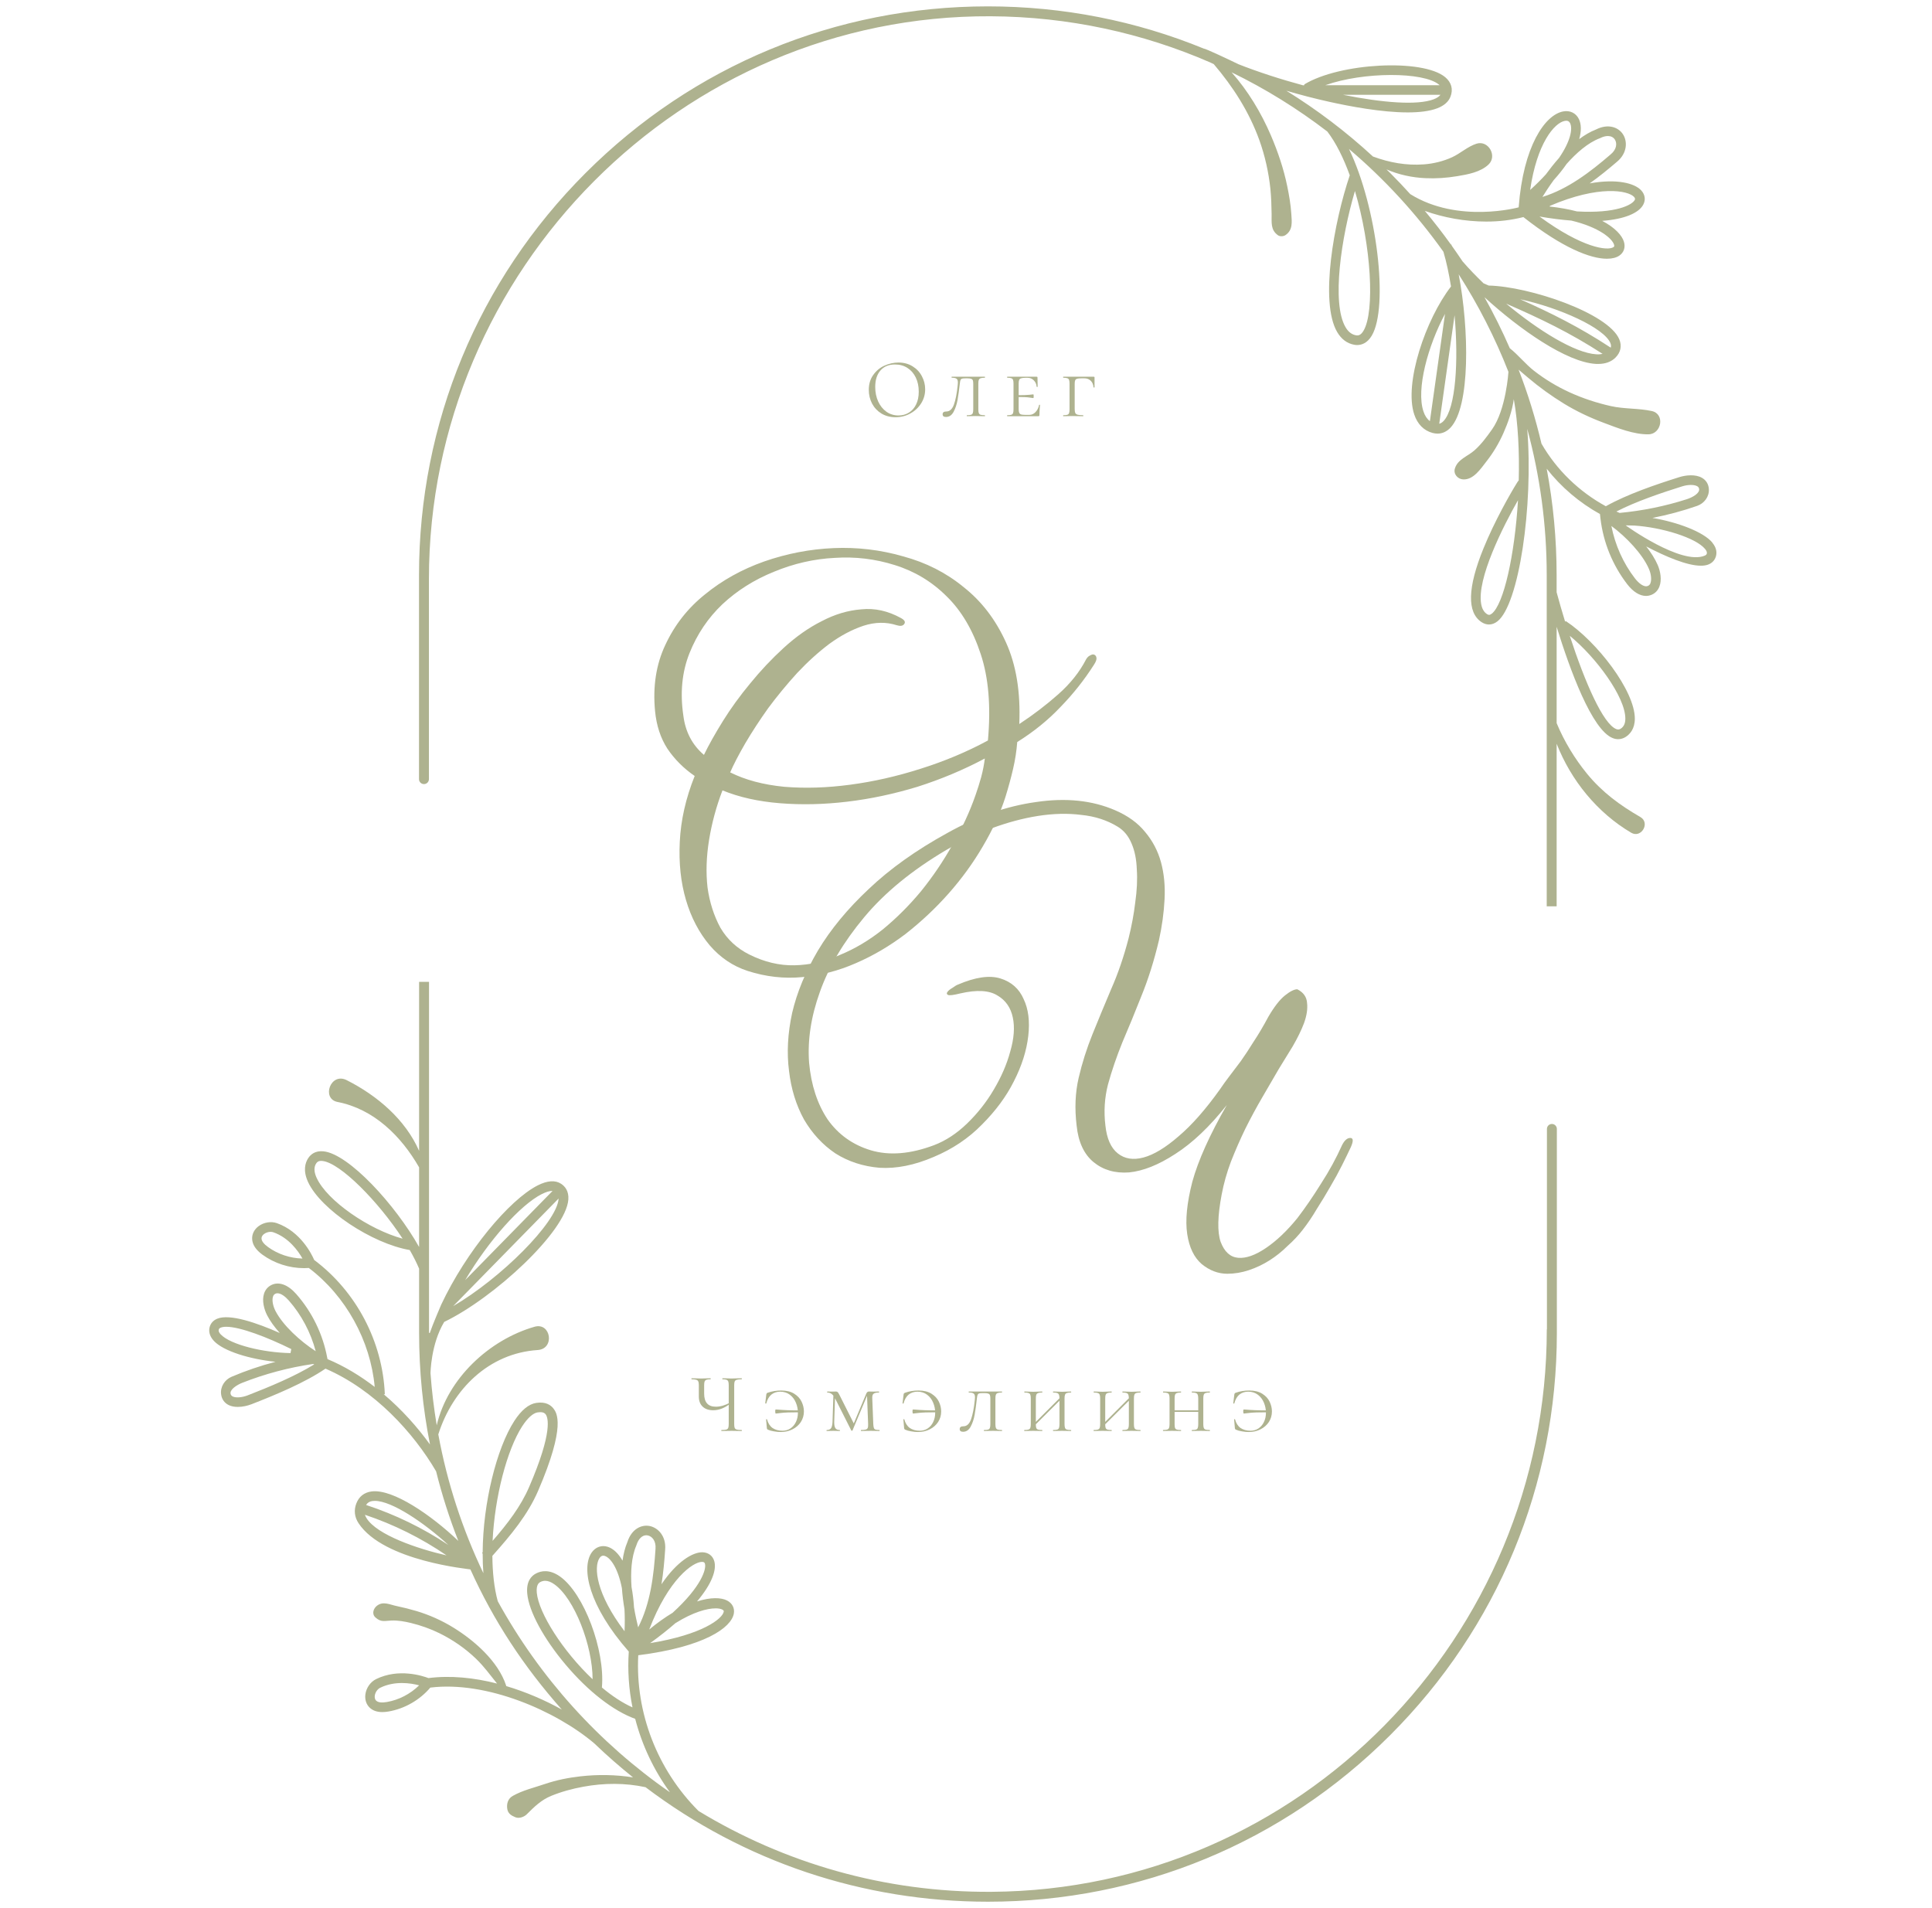 <?xml version="1.0" encoding="UTF-8"?> <svg xmlns="http://www.w3.org/2000/svg" width="81" height="80" viewBox="0 0 81 80" fill="none"><g clip-path="url(#clip0_4013_6672)"><path d="M71.793 22.75C71.418 22.301 70.348 21.896 69.278 21.715C69.914 21.591 70.541 21.423 71.153 21.21C71.453 21.105 71.665 20.822 71.645 20.505C71.632 20.296 71.527 20.129 71.352 20.031C71.081 19.878 70.683 19.917 70.402 20.006C69.418 20.316 68.214 20.725 67.325 21.225C66.209 20.617 65.262 19.704 64.627 18.6C64.378 17.543 64.059 16.507 63.668 15.499C63.802 15.616 63.936 15.726 64.056 15.828C64.529 16.23 65.04 16.598 65.569 16.923C66.099 17.247 66.662 17.512 67.243 17.729C67.817 17.945 68.503 18.222 69.119 18.209C69.661 18.197 69.816 17.356 69.251 17.233C68.687 17.111 68.104 17.153 67.535 17.026C66.941 16.892 66.36 16.702 65.806 16.449C65.27 16.204 64.773 15.904 64.308 15.541C63.961 15.27 63.652 14.88 63.299 14.6C62.981 13.871 62.627 13.157 62.238 12.462C63.741 13.838 65.688 15.184 66.901 15.257C66.936 15.259 66.968 15.259 67.001 15.259C67.305 15.259 67.549 15.171 67.727 14.996C67.947 14.778 68.005 14.507 67.891 14.23C67.433 13.123 64.112 12.01 62.415 11.972C62.399 11.965 62.383 11.959 62.368 11.952L62.199 11.879C61.88 11.572 61.582 11.262 61.32 10.96C61.172 10.738 61.019 10.518 60.864 10.299C60.859 10.282 60.854 10.265 60.848 10.248L60.831 10.253C60.485 9.771 60.121 9.301 59.737 8.842C60.514 9.121 61.418 9.29 62.315 9.29C62.844 9.29 63.37 9.23 63.868 9.101C65.515 10.399 66.686 10.848 67.372 10.848C67.596 10.848 67.769 10.8 67.89 10.718C68.082 10.588 68.155 10.37 68.084 10.136C68.004 9.87 67.711 9.543 67.173 9.26C68.123 9.188 68.698 8.93 68.888 8.592C69.004 8.387 68.973 8.158 68.806 7.979C68.533 7.686 67.798 7.481 66.647 7.689C67.047 7.407 67.427 7.095 67.793 6.782C68.222 6.427 68.242 5.931 68.042 5.627C67.853 5.339 67.43 5.168 66.909 5.431C66.668 5.525 66.434 5.664 66.209 5.832C66.307 5.486 66.296 5.201 66.197 4.994C66.075 4.741 65.822 4.617 65.536 4.672C64.77 4.816 63.862 6.137 63.671 8.693C63.671 8.693 61.133 9.389 59.126 8.139C58.853 7.837 58.573 7.542 58.284 7.253C58.232 7.201 58.181 7.152 58.129 7.102C58.644 7.325 59.205 7.445 59.764 7.47C60.207 7.491 60.647 7.46 61.085 7.388C61.534 7.315 62.076 7.217 62.411 6.894C62.781 6.539 62.403 5.868 61.905 6.024C61.536 6.141 61.235 6.428 60.881 6.592C60.514 6.76 60.104 6.861 59.703 6.891C58.961 6.947 58.251 6.817 57.562 6.562C56.431 5.519 55.215 4.599 53.931 3.804C54.518 3.976 55.122 4.134 55.72 4.266C56.581 4.458 57.925 4.713 59.022 4.713C59.5 4.713 59.932 4.664 60.256 4.541C60.541 4.432 60.728 4.269 60.811 4.055C60.932 3.746 60.854 3.455 60.591 3.236C59.652 2.451 56.17 2.631 54.677 3.542L54.696 3.571H54.649V3.582C53.694 3.325 52.75 3.019 51.922 2.692C51.522 2.496 50.517 2.024 50.482 2.043C47.641 0.877 44.576 0.267 41.417 0.267C35.047 0.267 29.058 2.747 24.553 7.252C20.048 11.756 17.567 17.744 17.567 24.114V32.666C17.567 32.782 17.66 32.874 17.775 32.874C17.89 32.874 17.983 32.782 17.983 32.666V24.279C17.984 11.328 28.581 0.62 41.531 0.682C44.8 0.698 47.913 1.388 50.737 2.617C50.786 2.641 50.837 2.665 50.888 2.689C51.698 3.64 52.368 4.682 52.798 5.873C53.033 6.527 53.188 7.219 53.261 7.911C53.298 8.264 53.306 8.615 53.313 8.968C53.319 9.323 53.261 9.634 53.575 9.861C53.659 9.922 53.803 9.916 53.888 9.861C54.208 9.65 54.163 9.315 54.139 8.968C54.114 8.581 54.048 8.195 53.97 7.816C53.819 7.077 53.577 6.363 53.28 5.67C52.874 4.726 52.325 3.811 51.635 3.032C53.06 3.725 54.403 4.559 55.649 5.515C56.015 5.992 56.33 6.632 56.59 7.35C55.931 9.291 55.322 12.654 56.06 13.919C56.236 14.22 56.477 14.4 56.778 14.455C56.812 14.462 56.853 14.466 56.9 14.466C57.077 14.466 57.32 14.395 57.512 14.073C58.226 12.871 57.738 8.691 56.557 6.246C58.048 7.511 59.379 8.959 60.516 10.555C60.643 10.983 60.749 11.481 60.834 12.012C59.775 13.379 58.855 16.07 59.293 17.378C59.43 17.786 59.696 18.054 60.062 18.152C60.132 18.17 60.202 18.18 60.27 18.18C60.471 18.18 60.656 18.095 60.812 17.931C61.647 17.051 61.598 13.805 61.156 11.502C61.978 12.785 62.679 14.153 63.242 15.59C63.242 15.59 63.145 17.171 62.554 18.004C62.329 18.321 62.105 18.627 61.813 18.886C61.526 19.137 61.114 19.256 60.997 19.642C60.925 19.876 61.118 20.09 61.345 20.1C61.777 20.12 62.076 19.659 62.32 19.346C62.605 18.984 62.842 18.585 63.029 18.164C63.218 17.739 63.398 17.235 63.467 16.735C63.647 17.753 63.705 18.952 63.674 20.139C63.646 20.172 63.623 20.207 63.605 20.235C63.317 20.696 62.654 21.864 62.197 22.989C61.525 24.639 61.499 25.681 62.117 26.085C62.218 26.151 62.322 26.183 62.426 26.183C62.546 26.183 62.666 26.14 62.779 26.052C63.68 25.356 64.291 21.236 64.03 17.98C64.561 19.936 64.847 21.993 64.847 24.114V37.999H65.263V31.183C65.864 32.717 66.965 34.074 68.388 34.913C68.811 35.163 69.198 34.499 68.773 34.255C67.918 33.762 67.173 33.216 66.541 32.445C66.021 31.81 65.58 31.082 65.263 30.318V26.28C65.815 28.067 66.741 30.612 67.618 30.947C67.694 30.977 67.769 30.991 67.842 30.991C67.955 30.991 68.064 30.958 68.165 30.892C68.336 30.78 68.54 30.558 68.541 30.133C68.544 28.958 66.948 26.897 65.641 26.035L65.619 26.067C65.492 25.655 65.373 25.239 65.262 24.831V24.116C65.262 22.601 65.12 21.108 64.846 19.651C65.454 20.426 66.218 21.075 67.079 21.552L67.09 21.651C67.092 21.678 67.096 21.703 67.099 21.729H67.088L67.1 21.738C67.219 22.742 67.606 23.693 68.223 24.495C68.471 24.815 68.747 24.985 69.009 24.985C69.087 24.985 69.165 24.969 69.241 24.938C69.392 24.876 69.504 24.76 69.568 24.602C69.684 24.312 69.61 23.94 69.5 23.688C69.388 23.43 69.219 23.165 69.018 22.909C69.816 23.328 70.724 23.718 71.311 23.718C71.417 23.718 71.511 23.705 71.593 23.679C71.763 23.622 71.88 23.508 71.933 23.349C71.98 23.211 71.993 22.995 71.789 22.752L71.793 22.75ZM67.67 10.258C67.691 10.33 67.667 10.347 67.645 10.361C67.401 10.527 66.343 10.399 64.544 9.078C65.029 9.162 65.474 9.217 65.879 9.248C67.045 9.527 67.592 10.001 67.67 10.258ZM68.507 8.254C68.567 8.318 68.552 8.358 68.532 8.393C68.423 8.585 67.766 8.959 66.115 8.864C65.777 8.775 65.393 8.705 64.96 8.658C64.966 8.654 64.973 8.65 64.981 8.646L64.974 8.634C67.039 7.747 68.257 7.987 68.507 8.254ZM67.061 5.803L67.08 5.794C67.2 5.733 67.311 5.703 67.41 5.703C67.536 5.703 67.638 5.752 67.702 5.848C67.801 5.997 67.79 6.257 67.529 6.472C66.672 7.211 65.737 7.926 64.667 8.257C64.787 8.062 64.948 7.816 65.14 7.551C65.352 7.317 65.532 7.09 65.68 6.874C66.091 6.412 66.568 5.991 67.061 5.801V5.803ZM65.607 5.068C65.629 5.064 65.648 5.062 65.666 5.062C65.765 5.062 65.806 5.121 65.829 5.168C65.939 5.397 65.849 5.914 65.366 6.619C65.162 6.849 64.976 7.086 64.811 7.311C64.622 7.519 64.403 7.738 64.152 7.964C64.435 6.016 65.164 5.151 65.606 5.068H65.607ZM60.108 4.163C59.42 4.425 57.952 4.306 56.309 3.975H60.391C60.337 4.049 60.242 4.111 60.106 4.163H60.108ZM60.328 3.546C60.338 3.555 60.346 3.563 60.356 3.572H55.566C57.163 3.004 59.683 3.008 60.326 3.546H60.328ZM57.166 13.867C57.048 14.066 56.937 14.074 56.852 14.058C56.671 14.025 56.526 13.914 56.411 13.716C55.82 12.704 56.231 9.954 56.807 8.008C57.489 10.298 57.647 13.058 57.166 13.867ZM62.537 25.733C62.454 25.797 62.405 25.787 62.344 25.748C62.218 25.666 62.138 25.53 62.101 25.336C61.9 24.271 63.032 22.046 63.643 20.972C63.503 23.267 63.048 25.34 62.538 25.734L62.537 25.733ZM68.143 30.13C68.143 30.33 68.079 30.468 67.949 30.551C67.89 30.59 67.835 30.595 67.766 30.569C67.213 30.358 66.453 28.619 65.813 26.657C66.921 27.561 68.145 29.226 68.143 30.129V30.13ZM66.925 14.854C66.03 14.801 64.516 13.871 63.149 12.732C64.568 13.352 65.81 13.941 67.19 14.837C67.112 14.854 67.025 14.861 66.924 14.854H66.925ZM67.516 14.385C67.545 14.455 67.549 14.518 67.531 14.576C66.215 13.711 65.038 13.127 63.733 12.547C65.395 12.905 67.252 13.747 67.517 14.385H67.516ZM59.679 17.25C59.367 16.322 59.864 14.504 60.583 13.16L59.949 17.657C59.83 17.568 59.74 17.434 59.679 17.251V17.25ZM60.521 17.653C60.463 17.713 60.405 17.751 60.341 17.767L60.983 13.217C61.154 15.132 61.036 17.11 60.521 17.653ZM70.523 20.392C70.767 20.315 71.026 20.312 71.153 20.384C71.198 20.409 71.224 20.441 71.234 20.488C71.281 20.676 70.956 20.854 70.727 20.928C69.81 21.223 68.861 21.415 67.902 21.505C67.856 21.485 67.811 21.467 67.768 21.446C68.593 21.023 69.646 20.667 70.523 20.392ZM69.196 24.452C69.173 24.509 69.139 24.545 69.087 24.566C68.921 24.635 68.699 24.447 68.545 24.248C68.055 23.613 67.712 22.846 67.558 22.052C68.181 22.513 68.861 23.226 69.131 23.85C69.226 24.068 69.251 24.311 69.194 24.452H69.196ZM71.555 23.221C71.544 23.252 71.523 23.273 71.469 23.297C70.484 23.711 68.148 22.023 68.157 22.026L68.527 22.035C69.684 22.113 71.092 22.544 71.483 23.013C71.585 23.134 71.563 23.201 71.555 23.222V23.221Z" fill="#AEB28F"></path><path d="M64.85 55.737C64.85 68.642 54.476 79.234 41.571 79.317C37.075 79.347 32.867 78.103 29.285 75.927C27.553 74.196 26.634 71.801 26.759 69.399C29.546 69.045 30.66 68.239 30.766 67.653C30.807 67.424 30.703 67.22 30.487 67.106C30.24 66.976 29.803 66.958 29.223 67.143C29.838 66.415 30.054 65.824 29.946 65.452C29.88 65.225 29.695 65.088 29.451 65.081C29.051 65.074 28.39 65.453 27.733 66.421C27.811 65.938 27.856 65.448 27.887 64.966C27.933 64.411 27.594 64.051 27.236 63.98C26.898 63.914 26.481 64.097 26.304 64.652C26.203 64.889 26.138 65.155 26.1 65.433C25.921 65.122 25.71 64.93 25.492 64.856C25.227 64.766 24.961 64.86 24.799 65.102C24.367 65.75 24.673 67.322 26.362 69.244C26.309 70.031 26.363 70.819 26.518 71.585C26.09 71.393 25.655 71.102 25.235 70.751C25.374 69.187 24.484 66.802 23.473 66.093C23.036 65.787 22.686 65.857 22.471 65.971C22.277 66.072 22.056 66.301 22.105 66.816C22.174 67.558 22.79 68.698 23.714 69.793C24.66 70.915 25.713 71.732 26.631 72.065C26.916 73.167 27.41 74.214 28.088 75.144C25.106 73.074 22.625 70.33 20.869 67.134C20.717 66.578 20.647 65.923 20.643 65.232C21.439 64.341 22.127 63.506 22.559 62.509C23.746 59.759 23.337 59.227 23.202 59.052C23.094 58.913 22.882 58.758 22.486 58.818C22.169 58.865 21.857 59.121 21.563 59.575C20.824 60.716 20.249 63.015 20.236 65.082C20.227 65.093 20.217 65.102 20.208 65.113L20.236 65.137C20.236 65.416 20.245 65.692 20.266 65.959C19.395 64.137 18.752 62.184 18.376 60.139C18.975 58.246 20.497 56.736 22.542 56.602C23.274 56.554 23.098 55.428 22.41 55.626C20.508 56.172 18.762 57.803 18.31 59.758C18.191 59.042 18.102 58.313 18.049 57.577C18.049 57.577 18.061 56.356 18.624 55.423C20.717 54.415 23.732 51.627 23.828 50.292C23.855 49.928 23.678 49.733 23.526 49.633C23.28 49.471 22.95 49.494 22.542 49.7C21.346 50.308 19.541 52.478 18.497 54.701C18.497 54.701 18.134 55.542 18.019 55.889C18 55.887 18.005 55.887 17.987 55.884V41.166H17.571V48.251C16.992 46.935 15.817 45.934 14.535 45.287C13.855 44.944 13.466 46.067 14.15 46.201C15.677 46.499 16.82 47.633 17.571 48.943V52.282C16.573 50.508 14.623 48.38 13.563 48.271C13.213 48.235 13.022 48.406 12.923 48.556C12.797 48.747 12.694 49.075 12.915 49.556C13.446 50.712 15.593 52.137 17.179 52.41C17.335 52.682 17.468 52.944 17.571 53.191V55.883C17.571 57.472 17.726 59.038 18.028 60.563C17.499 59.83 16.845 59.096 16.087 58.455H16.134C16.042 56.248 14.938 54.149 13.173 52.826C13.069 52.584 12.604 51.635 11.61 51.283C11.365 51.196 11.063 51.245 10.844 51.407C10.662 51.541 10.563 51.736 10.571 51.941C10.581 52.182 10.723 52.4 11.004 52.605C11.505 52.969 12.127 53.169 12.748 53.169C12.814 53.169 12.881 53.166 12.947 53.161C14.497 54.332 15.534 56.212 15.71 58.149C15.106 57.684 14.442 57.281 13.73 56.982C13.727 56.969 13.724 56.954 13.722 56.941L13.732 56.938L13.72 56.93C13.536 55.937 13.087 55.013 12.42 54.254C12.071 53.859 11.691 53.721 11.376 53.877C11.229 53.95 11.124 54.074 11.071 54.234C10.973 54.531 11.073 54.897 11.198 55.142C11.327 55.393 11.514 55.646 11.73 55.888C10.759 55.458 9.634 55.074 9.11 55.288C8.944 55.356 8.834 55.477 8.79 55.639C8.753 55.779 8.755 55.995 8.973 56.226C9.377 56.65 10.47 56.985 11.551 57.095C10.923 57.26 10.308 57.469 9.711 57.722C9.42 57.846 9.229 58.144 9.27 58.458C9.296 58.665 9.412 58.824 9.593 58.912C9.706 58.966 9.837 58.987 9.971 58.987C10.171 58.987 10.379 58.938 10.543 58.875C11.548 58.484 12.785 57.97 13.646 57.382C15.71 58.275 17.343 60.079 18.284 61.688C18.531 62.681 18.843 63.655 19.215 64.604C18.11 63.549 16.474 62.406 15.569 62.532C15.268 62.574 15.049 62.747 14.939 63.035C14.833 63.309 14.858 63.6 15.033 63.864C16.091 65.464 19.71 65.786 19.722 65.8C20.697 67.959 21.95 69.865 23.554 71.675C22.837 71.277 22.041 70.934 21.223 70.691C21.223 70.681 21.221 70.67 21.217 70.66C20.88 69.645 19.885 68.779 19.005 68.237C18.526 67.942 18.005 67.709 17.466 67.547C17.189 67.465 16.909 67.394 16.625 67.335C16.338 67.276 16.065 67.122 15.805 67.322C15.656 67.437 15.575 67.666 15.742 67.815C15.984 68.031 16.135 67.951 16.427 67.942C16.691 67.934 16.968 67.983 17.225 68.045C17.641 68.146 18.046 68.29 18.429 68.478C18.995 68.758 19.514 69.117 19.966 69.554C20.297 69.873 20.555 70.234 20.839 70.585C19.872 70.338 18.885 70.238 17.964 70.356C17.723 70.265 16.715 69.931 15.764 70.401C15.531 70.516 15.355 70.767 15.319 71.038C15.289 71.262 15.359 71.469 15.511 71.607C15.642 71.724 15.813 71.781 16.029 71.781C16.11 71.781 16.196 71.773 16.29 71.757C16.964 71.641 17.597 71.278 18.041 70.755C20.391 70.465 23.302 71.726 24.917 73.095C25.439 73.597 25.981 74.071 26.54 74.519C25.812 74.404 25.061 74.393 24.339 74.475C23.835 74.532 23.334 74.63 22.853 74.794C22.398 74.95 21.917 75.058 21.494 75.298C21.292 75.413 21.232 75.635 21.269 75.85C21.302 76.042 21.444 76.124 21.611 76.192C21.767 76.254 21.974 76.178 22.086 76.066C22.395 75.756 22.692 75.466 23.105 75.296C23.538 75.119 23.995 74.995 24.456 74.911C25.322 74.752 26.206 74.746 27.065 74.931C31.181 78.046 36.172 79.732 41.422 79.732C47.792 79.732 53.782 77.251 58.286 72.747C62.791 68.243 65.272 62.255 65.272 55.884V47.332C65.272 47.217 65.18 47.124 65.064 47.124C64.949 47.124 64.856 47.217 64.856 47.332V55.734L64.85 55.737ZM22.505 66.778C22.472 66.424 22.611 66.351 22.656 66.327C22.72 66.294 22.787 66.277 22.856 66.277C22.974 66.277 23.101 66.325 23.24 66.423C24.077 67.011 24.844 68.986 24.845 70.404C23.6 69.231 22.584 67.629 22.505 66.778ZM29.999 67.432C30.126 67.432 30.223 67.452 30.285 67.485C30.352 67.519 30.346 67.549 30.342 67.575C30.289 67.865 29.457 68.531 27.256 68.891C27.656 68.603 28.01 68.323 28.316 68.054C29.06 67.588 29.647 67.433 29.999 67.433V67.432ZM29.432 65.484C29.432 65.484 29.436 65.484 29.439 65.484C29.526 65.486 29.545 65.525 29.555 65.563C29.618 65.775 29.423 66.505 28.199 67.619C27.893 67.803 27.565 68.033 27.219 68.319C28.028 66.201 29.056 65.484 29.431 65.484H29.432ZM26.676 64.8L26.684 64.78C26.765 64.521 26.92 64.368 27.096 64.368C27.116 64.368 27.137 64.371 27.157 64.375C27.333 64.409 27.51 64.598 27.483 64.935C27.41 66.065 27.267 67.233 26.755 68.229C26.701 68.007 26.636 67.719 26.582 67.397C26.562 67.082 26.526 66.796 26.477 66.538C26.434 65.922 26.468 65.286 26.677 64.8H26.676ZM26.184 68.391C24.991 66.824 24.884 65.7 25.134 65.325C25.187 65.245 25.243 65.224 25.292 65.224C25.317 65.224 25.341 65.231 25.361 65.237C25.6 65.318 25.908 65.746 26.073 66.583C26.095 66.889 26.134 67.188 26.181 67.464C26.197 67.745 26.199 68.053 26.184 68.392V68.391ZM21.897 59.794C22.119 59.451 22.349 59.245 22.541 59.216C22.583 59.21 22.619 59.207 22.651 59.207C22.806 59.207 22.855 59.271 22.876 59.297C22.97 59.419 23.198 59.999 22.183 62.347C21.832 63.159 21.289 63.87 20.652 64.604C20.742 62.758 21.252 60.79 21.897 59.792V59.794ZM18.999 54.762L23.419 50.251C23.419 50.251 23.419 50.259 23.419 50.263C23.347 51.258 20.992 53.599 18.999 54.762ZM22.72 50.062C22.888 49.976 23.033 49.932 23.146 49.932C23.153 49.932 23.159 49.932 23.166 49.932L19.502 53.671C20.502 51.993 21.815 50.52 22.72 50.06V50.062ZM13.277 49.389C13.162 49.139 13.155 48.933 13.255 48.78C13.291 48.725 13.344 48.672 13.466 48.672C13.482 48.672 13.498 48.672 13.517 48.675C14.265 48.752 15.861 50.373 16.88 51.933C15.47 51.55 13.718 50.345 13.278 49.389H13.277ZM11.233 52.28C11.059 52.154 10.969 52.035 10.965 51.927C10.961 51.837 11.022 51.773 11.074 51.735C11.151 51.678 11.252 51.647 11.345 51.647C11.388 51.647 11.429 51.654 11.466 51.667C12.107 51.895 12.496 52.439 12.681 52.766C12.164 52.754 11.649 52.584 11.232 52.28H11.233ZM11.445 54.362C11.463 54.304 11.495 54.266 11.546 54.242C11.573 54.228 11.602 54.222 11.634 54.222C11.785 54.222 11.969 54.368 12.107 54.524C12.638 55.127 13.03 55.87 13.236 56.651C12.584 56.231 11.859 55.565 11.548 54.961C11.44 54.749 11.397 54.509 11.445 54.364V54.362ZM9.172 55.746C9.181 55.713 9.198 55.687 9.253 55.664C9.314 55.639 9.393 55.627 9.487 55.627C10.066 55.627 11.216 56.068 12.212 56.562L12.18 56.73C11.037 56.712 9.666 56.379 9.257 55.95C9.148 55.835 9.165 55.769 9.172 55.746ZM10.386 58.501C10.148 58.594 9.89 58.614 9.759 58.55C9.712 58.528 9.686 58.497 9.671 58.451C9.613 58.267 9.926 58.068 10.149 57.979C11.107 57.601 12.11 57.334 13.128 57.187C13.144 57.193 13.16 57.198 13.175 57.203C12.365 57.705 11.283 58.153 10.386 58.501ZM16.215 71.36C16.004 71.396 15.856 71.379 15.775 71.306C15.709 71.246 15.705 71.158 15.713 71.094C15.731 70.956 15.824 70.821 15.936 70.764C16.242 70.613 16.563 70.563 16.852 70.563C17.14 70.563 17.392 70.612 17.572 70.66C17.204 71.022 16.723 71.273 16.215 71.36ZM15.617 62.933C15.649 62.929 15.682 62.926 15.716 62.926C16.429 62.926 17.791 63.847 18.799 64.776C17.73 64.064 16.575 63.501 15.348 63.098C15.407 63.003 15.493 62.95 15.617 62.931V62.933ZM15.368 63.652C15.338 63.603 15.315 63.555 15.299 63.509C16.518 63.917 17.665 64.488 18.722 65.212C17.505 64.937 15.803 64.353 15.368 63.652Z" fill="#AEB28F"></path><path d="M44.58 17.45C44.575 17.45 44.572 17.443 44.572 17.429C44.572 17.415 44.575 17.408 44.58 17.408C44.657 17.408 44.714 17.402 44.749 17.39C44.785 17.378 44.808 17.356 44.82 17.323C44.834 17.288 44.841 17.235 44.841 17.164V16.081C44.841 16.01 44.834 15.958 44.82 15.925C44.808 15.892 44.785 15.87 44.749 15.858C44.714 15.844 44.657 15.837 44.58 15.837C44.575 15.837 44.572 15.83 44.572 15.816C44.572 15.802 44.575 15.794 44.58 15.794H45.853C45.877 15.794 45.889 15.804 45.889 15.823V16.099V16.237C45.889 16.244 45.882 16.247 45.867 16.247C45.853 16.247 45.846 16.244 45.846 16.237C45.837 16.121 45.798 16.03 45.73 15.964C45.661 15.896 45.575 15.862 45.471 15.862H45.337C45.254 15.862 45.194 15.868 45.156 15.879C45.119 15.891 45.093 15.912 45.078 15.943C45.064 15.974 45.057 16.021 45.057 16.085V17.15C45.057 17.225 45.066 17.28 45.082 17.316C45.099 17.349 45.13 17.372 45.178 17.387C45.227 17.401 45.304 17.408 45.408 17.408C45.415 17.408 45.418 17.415 45.418 17.429C45.418 17.443 45.415 17.45 45.408 17.45C45.323 17.45 45.258 17.449 45.213 17.447L44.948 17.443L44.757 17.447C44.716 17.449 44.657 17.45 44.58 17.45Z" fill="#AEB28F"></path><path d="M42.231 17.45C42.226 17.45 42.224 17.443 42.224 17.429C42.224 17.415 42.226 17.408 42.231 17.408C42.308 17.408 42.365 17.402 42.4 17.39C42.436 17.378 42.459 17.356 42.471 17.323C42.485 17.288 42.492 17.235 42.492 17.164V16.081C42.492 16.01 42.485 15.958 42.471 15.925C42.459 15.892 42.436 15.87 42.4 15.858C42.365 15.844 42.308 15.837 42.231 15.837C42.226 15.837 42.224 15.83 42.224 15.816C42.224 15.802 42.226 15.794 42.231 15.794H43.462C43.486 15.794 43.497 15.804 43.497 15.823L43.501 16.042C43.503 16.087 43.504 16.144 43.504 16.212C43.504 16.219 43.497 16.223 43.483 16.223C43.469 16.223 43.462 16.219 43.462 16.212C43.453 16.103 43.412 16.015 43.342 15.947C43.273 15.876 43.188 15.84 43.087 15.84H42.988C42.905 15.84 42.845 15.848 42.807 15.862C42.77 15.873 42.744 15.896 42.73 15.929C42.715 15.962 42.708 16.014 42.708 16.085V17.15C42.708 17.218 42.715 17.27 42.73 17.305C42.744 17.338 42.77 17.362 42.807 17.376C42.847 17.388 42.908 17.394 42.988 17.394H43.158C43.254 17.394 43.339 17.356 43.412 17.28C43.488 17.203 43.539 17.102 43.565 16.98C43.565 16.973 43.57 16.969 43.582 16.969C43.596 16.969 43.603 16.973 43.603 16.98C43.587 17.15 43.579 17.289 43.579 17.397C43.579 17.416 43.575 17.43 43.568 17.44C43.561 17.447 43.547 17.45 43.526 17.45H42.231ZM43.32 16.69C43.311 16.69 43.259 16.683 43.165 16.668C43.073 16.652 42.891 16.644 42.62 16.644V16.569C42.889 16.569 43.069 16.563 43.161 16.552C43.255 16.54 43.309 16.534 43.32 16.534C43.332 16.534 43.338 16.559 43.338 16.608C43.338 16.663 43.332 16.69 43.32 16.69Z" fill="#AEB28F"></path><path d="M40.475 15.862C40.407 15.862 40.358 15.866 40.33 15.876C40.302 15.885 40.282 15.904 40.27 15.932C40.258 15.961 40.249 16.008 40.242 16.074C40.211 16.35 40.179 16.581 40.146 16.767C40.113 16.954 40.058 17.12 39.98 17.266C39.902 17.41 39.796 17.482 39.661 17.482C39.567 17.482 39.52 17.445 39.52 17.369C39.52 17.291 39.572 17.252 39.676 17.252C39.817 17.252 39.923 17.155 39.994 16.962C40.065 16.766 40.118 16.493 40.153 16.141C40.158 16.089 40.16 16.055 40.16 16.039C40.16 15.958 40.142 15.905 40.104 15.879C40.068 15.851 40.001 15.837 39.902 15.837C39.897 15.837 39.895 15.83 39.895 15.816C39.895 15.802 39.897 15.794 39.902 15.794H41.289C41.294 15.794 41.296 15.802 41.296 15.816C41.296 15.83 41.294 15.837 41.289 15.837C41.209 15.837 41.15 15.844 41.112 15.858C41.077 15.87 41.052 15.892 41.038 15.925C41.024 15.958 41.017 16.01 41.017 16.081V17.164C41.017 17.235 41.024 17.288 41.038 17.323C41.052 17.356 41.077 17.378 41.112 17.39C41.15 17.402 41.209 17.408 41.289 17.408C41.294 17.408 41.296 17.415 41.296 17.429C41.296 17.443 41.294 17.45 41.289 17.45C41.221 17.45 41.166 17.449 41.126 17.447L40.914 17.443L40.698 17.447C40.66 17.449 40.608 17.45 40.542 17.45C40.535 17.45 40.532 17.443 40.532 17.429C40.532 17.415 40.535 17.408 40.542 17.408C40.62 17.408 40.677 17.402 40.712 17.39C40.748 17.378 40.771 17.356 40.783 17.323C40.797 17.288 40.804 17.235 40.804 17.164V16.088C40.804 16.024 40.798 15.977 40.787 15.947C40.775 15.916 40.752 15.895 40.719 15.883C40.686 15.869 40.636 15.862 40.567 15.862H40.475Z" fill="#AEB28F"></path><path d="M37.546 17.493C37.327 17.493 37.131 17.442 36.959 17.341C36.789 17.237 36.657 17.098 36.563 16.923C36.471 16.746 36.425 16.554 36.425 16.346C36.425 16.103 36.486 15.896 36.609 15.724C36.731 15.549 36.888 15.418 37.079 15.331C37.273 15.244 37.47 15.2 37.67 15.2C37.894 15.2 38.091 15.253 38.261 15.359C38.431 15.463 38.561 15.601 38.65 15.773C38.742 15.945 38.788 16.128 38.788 16.322C38.788 16.536 38.732 16.733 38.618 16.913C38.505 17.092 38.353 17.233 38.162 17.337C37.973 17.441 37.768 17.493 37.546 17.493ZM37.67 17.419C37.831 17.419 37.974 17.38 38.102 17.302C38.232 17.224 38.333 17.111 38.406 16.962C38.482 16.811 38.519 16.631 38.519 16.421C38.519 16.199 38.478 16.002 38.395 15.83C38.313 15.658 38.196 15.523 38.045 15.426C37.897 15.33 37.722 15.281 37.522 15.281C37.262 15.281 37.059 15.365 36.913 15.533C36.767 15.7 36.694 15.93 36.694 16.223C36.694 16.444 36.735 16.647 36.817 16.831C36.9 17.013 37.016 17.157 37.164 17.263C37.313 17.367 37.481 17.419 37.67 17.419Z" fill="#AEB28F"></path><path d="M45.861 27.876C45.459 28.508 44.991 29.098 44.459 29.644C43.942 30.191 43.338 30.68 42.648 31.111C42.619 31.485 42.562 31.858 42.475 32.232C42.389 32.606 42.281 33.002 42.152 33.419C41.936 34.094 41.62 34.785 41.203 35.489C40.8 36.179 40.326 36.833 39.779 37.452C39.233 38.07 38.629 38.638 37.968 39.156C37.306 39.659 36.609 40.069 35.876 40.385C35.157 40.701 34.409 40.895 33.633 40.967C32.871 41.039 32.109 40.953 31.346 40.708C30.728 40.507 30.196 40.148 29.751 39.63C29.305 39.098 28.974 38.465 28.759 37.732C28.543 36.999 28.456 36.186 28.5 35.295C28.543 34.389 28.751 33.469 29.125 32.534C28.665 32.218 28.284 31.837 27.982 31.391C27.695 30.945 27.522 30.421 27.464 29.817C27.364 28.782 27.508 27.854 27.896 27.035C28.284 26.201 28.837 25.496 29.556 24.921C30.275 24.332 31.102 23.872 32.037 23.541C32.986 23.21 33.956 23.023 34.948 22.98C35.94 22.937 36.911 23.052 37.86 23.325C38.823 23.584 39.672 24.015 40.405 24.619C41.153 25.209 41.742 25.978 42.173 26.927C42.605 27.876 42.792 29.019 42.734 30.356C43.324 29.968 43.87 29.551 44.373 29.105C44.876 28.659 45.265 28.171 45.538 27.639C45.581 27.567 45.631 27.516 45.689 27.488C45.761 27.444 45.818 27.43 45.861 27.444C45.919 27.459 45.955 27.502 45.969 27.574C45.983 27.646 45.948 27.746 45.861 27.876ZM41.419 31.046C41.548 29.623 41.447 28.415 41.117 27.423C40.786 26.416 40.311 25.611 39.693 25.007C39.075 24.389 38.349 23.951 37.515 23.692C36.695 23.433 35.854 23.332 34.991 23.39C34.129 23.433 33.28 23.627 32.447 23.972C31.627 24.303 30.908 24.756 30.29 25.331C29.686 25.906 29.226 26.589 28.909 27.38C28.593 28.171 28.507 29.048 28.651 30.011C28.737 30.687 29.024 31.233 29.513 31.65C29.715 31.233 29.981 30.759 30.311 30.227C30.642 29.695 31.023 29.17 31.454 28.652C31.886 28.12 32.353 27.624 32.856 27.164C33.374 26.69 33.906 26.316 34.452 26.043C34.999 25.755 35.552 25.59 36.113 25.547C36.674 25.489 37.227 25.611 37.774 25.913C37.932 25.999 37.975 26.086 37.903 26.172C37.846 26.244 37.745 26.258 37.601 26.215C37.155 26.071 36.688 26.078 36.199 26.237C35.725 26.395 35.25 26.646 34.776 26.991C34.316 27.337 33.863 27.746 33.417 28.221C32.986 28.695 32.583 29.184 32.209 29.687C31.85 30.191 31.526 30.687 31.239 31.176C30.965 31.65 30.757 32.053 30.613 32.383C31.246 32.7 32.001 32.901 32.878 32.987C33.755 33.059 34.675 33.03 35.638 32.901C36.616 32.772 37.601 32.549 38.593 32.232C39.6 31.916 40.541 31.521 41.419 31.046ZM41.289 31.801C40.398 32.276 39.456 32.671 38.464 32.987C37.472 33.289 36.487 33.498 35.509 33.613C34.546 33.728 33.611 33.749 32.705 33.677C31.799 33.605 30.994 33.426 30.29 33.138C30.031 33.814 29.844 34.504 29.729 35.209C29.614 35.913 29.592 36.582 29.664 37.214C29.751 37.833 29.93 38.393 30.203 38.897C30.491 39.386 30.894 39.759 31.411 40.018C32.044 40.334 32.676 40.485 33.309 40.471C33.956 40.457 34.589 40.313 35.207 40.04C35.84 39.781 36.444 39.422 37.019 38.961C37.594 38.487 38.126 37.955 38.615 37.365C39.104 36.761 39.542 36.114 39.93 35.424C40.333 34.734 40.656 34.037 40.901 33.332C40.987 33.088 41.066 32.836 41.138 32.577C41.21 32.304 41.26 32.045 41.289 31.801Z" fill="#AEB28F"></path><path d="M53.613 44.82C53.398 45.194 53.168 45.589 52.923 46.006C52.679 46.423 52.442 46.862 52.212 47.322C51.996 47.767 51.795 48.228 51.608 48.702C51.435 49.162 51.306 49.622 51.219 50.082C51.047 50.988 51.033 51.65 51.176 52.067C51.334 52.484 51.579 52.706 51.91 52.735C52.24 52.764 52.629 52.627 53.074 52.325C53.52 52.023 53.959 51.606 54.39 51.075C54.721 50.643 55.051 50.161 55.382 49.63C55.727 49.097 56.022 48.558 56.266 48.012C56.367 47.811 56.482 47.71 56.611 47.71C56.741 47.71 56.748 47.839 56.633 48.098C56.532 48.314 56.41 48.566 56.266 48.853C56.122 49.141 55.957 49.443 55.77 49.759C55.598 50.061 55.411 50.37 55.209 50.686C55.023 51.003 54.828 51.29 54.627 51.549C54.44 51.793 54.224 52.023 53.98 52.239C53.75 52.469 53.498 52.67 53.225 52.843C52.952 53.016 52.664 53.152 52.362 53.253C52.061 53.353 51.759 53.404 51.457 53.404C51.069 53.404 50.709 53.267 50.378 52.994C50.062 52.721 49.861 52.304 49.775 51.743C49.688 51.168 49.76 50.435 49.99 49.543C50.235 48.652 50.716 47.581 51.435 46.33C50.716 47.236 49.997 47.919 49.278 48.379C48.574 48.839 47.927 49.097 47.337 49.155C46.748 49.198 46.252 49.054 45.849 48.724C45.447 48.393 45.209 47.883 45.138 47.192C45.051 46.474 45.08 45.805 45.224 45.187C45.368 44.568 45.562 43.957 45.806 43.353C46.05 42.749 46.309 42.124 46.583 41.477C46.87 40.83 47.114 40.118 47.316 39.342C47.445 38.824 47.539 38.321 47.596 37.832C47.668 37.329 47.69 36.869 47.661 36.452C47.647 36.035 47.575 35.675 47.445 35.373C47.316 35.057 47.122 34.82 46.863 34.662C46.417 34.389 45.907 34.223 45.332 34.166C44.771 34.094 44.167 34.108 43.52 34.209C42.887 34.309 42.24 34.482 41.579 34.727C40.932 34.971 40.299 35.273 39.681 35.632C38.243 36.481 37.093 37.422 36.23 38.458C35.367 39.493 34.749 40.535 34.375 41.585C34.002 42.62 33.851 43.612 33.922 44.561C34.009 45.496 34.268 46.287 34.699 46.934C35.145 47.566 35.749 47.998 36.511 48.228C37.287 48.458 38.171 48.386 39.163 48.012C39.652 47.825 40.112 47.523 40.544 47.106C40.989 46.675 41.363 46.2 41.665 45.683C41.981 45.151 42.212 44.619 42.355 44.087C42.514 43.54 42.549 43.066 42.463 42.663C42.377 42.246 42.161 41.937 41.816 41.736C41.471 41.52 40.953 41.491 40.263 41.65C39.976 41.721 39.803 41.743 39.746 41.714C39.688 41.685 39.681 41.642 39.724 41.585C39.767 41.527 39.839 41.47 39.94 41.412C40.04 41.34 40.112 41.297 40.156 41.283C40.889 40.967 41.485 40.88 41.946 41.024C42.406 41.168 42.729 41.456 42.916 41.887C43.117 42.304 43.182 42.821 43.11 43.44C43.038 44.058 42.837 44.691 42.506 45.338C42.19 45.97 41.744 46.574 41.169 47.149C40.608 47.724 39.933 48.177 39.142 48.508C38.337 48.853 37.582 49.004 36.877 48.961C36.187 48.903 35.569 48.702 35.023 48.357C34.49 47.998 34.052 47.523 33.707 46.934C33.376 46.33 33.168 45.654 33.081 44.906C32.981 44.144 33.024 43.332 33.211 42.469C33.412 41.606 33.772 40.737 34.289 39.859C34.821 38.968 35.533 38.105 36.424 37.271C37.316 36.423 38.416 35.639 39.724 34.921C40.961 34.23 42.197 33.799 43.434 33.627C44.685 33.44 45.792 33.555 46.755 33.972C47.287 34.202 47.704 34.504 48.006 34.877C48.322 35.251 48.545 35.675 48.675 36.15C48.804 36.624 48.854 37.142 48.825 37.703C48.797 38.264 48.718 38.839 48.588 39.428C48.387 40.276 48.142 41.053 47.855 41.757C47.582 42.448 47.316 43.095 47.057 43.699C46.813 44.302 46.611 44.892 46.453 45.467C46.309 46.028 46.273 46.603 46.345 47.192C46.403 47.739 46.575 48.127 46.863 48.357C47.151 48.587 47.51 48.645 47.941 48.53C48.373 48.414 48.861 48.12 49.408 47.645C49.969 47.171 50.551 46.509 51.155 45.661C51.27 45.489 51.399 45.309 51.543 45.122C51.687 44.935 51.845 44.727 52.017 44.496C52.19 44.252 52.37 43.979 52.557 43.677C52.758 43.375 52.966 43.023 53.182 42.62C53.426 42.203 53.657 41.908 53.872 41.736C54.088 41.563 54.261 41.477 54.39 41.477C54.649 41.606 54.785 41.801 54.8 42.059C54.828 42.304 54.785 42.584 54.67 42.901C54.555 43.202 54.397 43.526 54.196 43.871C53.995 44.202 53.8 44.518 53.613 44.82Z" fill="#AEB28F"></path><path d="M52.353 60.039C52.266 60.039 52.17 60.03 52.066 60.011C51.965 59.995 51.881 59.971 51.815 59.94C51.798 59.931 51.788 59.923 51.783 59.916C51.778 59.908 51.775 59.896 51.773 59.877L51.741 59.512C51.741 59.505 51.747 59.502 51.758 59.502C51.77 59.499 51.777 59.502 51.78 59.509C51.822 59.669 51.899 59.789 52.01 59.87C52.123 59.947 52.262 59.986 52.427 59.986C52.55 59.986 52.661 59.955 52.76 59.891C52.859 59.825 52.935 59.735 52.99 59.622C53.046 59.506 53.075 59.377 53.075 59.233C53.075 59.084 53.046 58.943 52.99 58.808C52.933 58.671 52.848 58.56 52.735 58.475C52.624 58.391 52.49 58.348 52.332 58.348C52.188 58.348 52.065 58.388 51.964 58.468C51.864 58.549 51.793 58.672 51.748 58.84C51.748 58.845 51.743 58.847 51.734 58.847C51.727 58.847 51.719 58.846 51.712 58.843C51.708 58.839 51.705 58.835 51.705 58.833L51.751 58.458C51.756 58.439 51.761 58.426 51.766 58.419C51.77 58.412 51.783 58.404 51.804 58.394C51.986 58.33 52.175 58.299 52.37 58.299C52.592 58.299 52.775 58.343 52.919 58.433C53.063 58.523 53.167 58.635 53.23 58.769C53.294 58.904 53.326 59.039 53.326 59.176C53.326 59.339 53.283 59.486 53.199 59.618C53.114 59.748 52.997 59.851 52.848 59.926C52.7 60.002 52.535 60.039 52.353 60.039ZM52.151 59.265C52.132 59.265 52.123 59.235 52.123 59.176C52.123 59.157 52.124 59.139 52.126 59.123C52.131 59.104 52.137 59.095 52.144 59.095L52.215 59.098C52.474 59.122 52.792 59.134 53.167 59.134V59.212C52.768 59.212 52.503 59.221 52.37 59.24C52.241 59.256 52.168 59.265 52.151 59.265Z" fill="#AEB28F"></path><path d="M50.237 58.635C50.237 58.564 50.23 58.512 50.215 58.479C50.204 58.444 50.179 58.419 50.141 58.405C50.106 58.391 50.05 58.383 49.975 58.383C49.968 58.383 49.964 58.376 49.964 58.362C49.964 58.348 49.968 58.341 49.975 58.341L50.13 58.345C50.215 58.349 50.287 58.352 50.346 58.352C50.398 58.352 50.469 58.349 50.559 58.345L50.718 58.341C50.725 58.341 50.728 58.348 50.728 58.362C50.728 58.376 50.725 58.383 50.718 58.383C50.64 58.383 50.582 58.391 50.544 58.405C50.509 58.416 50.484 58.439 50.47 58.472C50.456 58.505 50.449 58.557 50.449 58.628V59.71C50.449 59.781 50.456 59.834 50.47 59.87C50.484 59.903 50.509 59.925 50.544 59.937C50.582 59.949 50.64 59.955 50.718 59.955C50.725 59.955 50.728 59.962 50.728 59.976C50.728 59.99 50.725 59.997 50.718 59.997C50.652 59.997 50.599 59.996 50.559 59.993L50.346 59.99L50.13 59.993C50.093 59.996 50.041 59.997 49.975 59.997C49.968 59.997 49.964 59.99 49.964 59.976C49.964 59.962 49.968 59.955 49.975 59.955C50.053 59.955 50.109 59.949 50.145 59.937C50.18 59.925 50.204 59.903 50.215 59.87C50.23 59.834 50.237 59.781 50.237 59.71V58.635ZM49.129 59.13H50.329V59.194H49.129V59.13ZM49.034 58.628C49.034 58.557 49.026 58.505 49.012 58.472C49.001 58.439 48.976 58.416 48.938 58.405C48.903 58.391 48.846 58.383 48.768 58.383C48.764 58.383 48.761 58.376 48.761 58.362C48.761 58.348 48.764 58.341 48.768 58.341L48.927 58.345C49.017 58.349 49.087 58.352 49.136 58.352C49.195 58.352 49.269 58.349 49.359 58.345L49.511 58.341C49.516 58.341 49.518 58.348 49.518 58.362C49.518 58.376 49.516 58.383 49.511 58.383C49.436 58.383 49.379 58.391 49.341 58.405C49.304 58.419 49.278 58.444 49.264 58.479C49.252 58.512 49.246 58.564 49.246 58.635V59.71C49.246 59.783 49.252 59.837 49.264 59.87C49.278 59.903 49.303 59.925 49.338 59.937C49.373 59.949 49.431 59.955 49.511 59.955C49.516 59.955 49.518 59.962 49.518 59.976C49.518 59.99 49.516 59.997 49.511 59.997C49.445 59.997 49.393 59.996 49.355 59.993L49.136 59.99L48.927 59.993C48.887 59.996 48.833 59.997 48.765 59.997C48.76 59.997 48.758 59.99 48.758 59.976C48.758 59.962 48.76 59.955 48.765 59.955C48.843 59.955 48.899 59.949 48.934 59.937C48.972 59.925 48.998 59.903 49.012 59.87C49.026 59.834 49.034 59.781 49.034 59.71V58.628Z" fill="#AEB28F"></path><path d="M47.328 58.635C47.328 58.564 47.321 58.512 47.307 58.479C47.295 58.444 47.27 58.419 47.232 58.405C47.197 58.391 47.142 58.383 47.066 58.383C47.059 58.383 47.056 58.376 47.056 58.362C47.056 58.348 47.059 58.341 47.066 58.341L47.222 58.345C47.307 58.349 47.379 58.352 47.438 58.352C47.489 58.352 47.56 58.349 47.65 58.345L47.809 58.341C47.816 58.341 47.82 58.348 47.82 58.362C47.82 58.376 47.816 58.383 47.809 58.383C47.731 58.383 47.673 58.391 47.636 58.405C47.6 58.416 47.576 58.439 47.561 58.472C47.547 58.505 47.54 58.557 47.54 58.628V59.71C47.54 59.781 47.547 59.834 47.561 59.87C47.576 59.903 47.6 59.925 47.636 59.937C47.673 59.949 47.731 59.955 47.809 59.955C47.816 59.955 47.82 59.962 47.82 59.976C47.82 59.99 47.816 59.997 47.809 59.997C47.743 59.997 47.69 59.996 47.65 59.993L47.438 59.99L47.222 59.993C47.184 59.996 47.132 59.997 47.066 59.997C47.059 59.997 47.056 59.99 47.056 59.976C47.056 59.962 47.059 59.955 47.066 59.955C47.144 59.955 47.2 59.949 47.236 59.937C47.271 59.925 47.295 59.903 47.307 59.87C47.321 59.834 47.328 59.781 47.328 59.71V58.635ZM46.192 59.76L47.42 58.532L47.473 58.582L46.242 59.809L46.192 59.76ZM46.125 58.628C46.125 58.557 46.118 58.505 46.104 58.472C46.092 58.439 46.067 58.416 46.029 58.405C45.994 58.391 45.937 58.383 45.859 58.383C45.855 58.383 45.852 58.376 45.852 58.362C45.852 58.348 45.855 58.341 45.859 58.341L46.019 58.345C46.108 58.349 46.178 58.352 46.227 58.352C46.286 58.352 46.361 58.349 46.45 58.345L46.602 58.341C46.607 58.341 46.61 58.348 46.61 58.362C46.61 58.376 46.607 58.383 46.602 58.383C46.527 58.383 46.47 58.391 46.433 58.405C46.395 58.419 46.369 58.444 46.355 58.479C46.343 58.512 46.337 58.564 46.337 58.635V59.71C46.337 59.783 46.343 59.837 46.355 59.87C46.369 59.903 46.394 59.925 46.429 59.937C46.465 59.949 46.522 59.955 46.602 59.955C46.607 59.955 46.61 59.962 46.61 59.976C46.61 59.99 46.607 59.997 46.602 59.997C46.536 59.997 46.485 59.996 46.447 59.993L46.227 59.99L46.019 59.993C45.979 59.996 45.924 59.997 45.856 59.997C45.851 59.997 45.849 59.99 45.849 59.976C45.849 59.962 45.851 59.955 45.856 59.955C45.934 59.955 45.99 59.949 46.026 59.937C46.063 59.925 46.09 59.903 46.104 59.87C46.118 59.834 46.125 59.781 46.125 59.71V58.628Z" fill="#AEB28F"></path><path d="M44.419 58.635C44.419 58.564 44.412 58.512 44.398 58.479C44.386 58.444 44.361 58.419 44.324 58.405C44.288 58.391 44.233 58.383 44.157 58.383C44.15 58.383 44.147 58.376 44.147 58.362C44.147 58.348 44.15 58.341 44.157 58.341L44.313 58.345C44.398 58.349 44.47 58.352 44.529 58.352C44.581 58.352 44.651 58.349 44.741 58.345L44.9 58.341C44.907 58.341 44.911 58.348 44.911 58.362C44.911 58.376 44.907 58.383 44.9 58.383C44.822 58.383 44.765 58.391 44.727 58.405C44.691 58.416 44.667 58.439 44.653 58.472C44.639 58.505 44.631 58.557 44.631 58.628V59.71C44.631 59.781 44.639 59.834 44.653 59.87C44.667 59.903 44.691 59.925 44.727 59.937C44.765 59.949 44.822 59.955 44.9 59.955C44.907 59.955 44.911 59.962 44.911 59.976C44.911 59.99 44.907 59.997 44.9 59.997C44.834 59.997 44.781 59.996 44.741 59.993L44.529 59.99L44.313 59.993C44.275 59.996 44.223 59.997 44.157 59.997C44.15 59.997 44.147 59.99 44.147 59.976C44.147 59.962 44.15 59.955 44.157 59.955C44.235 59.955 44.292 59.949 44.327 59.937C44.362 59.925 44.386 59.903 44.398 59.87C44.412 59.834 44.419 59.781 44.419 59.71V58.635ZM43.283 59.76L44.511 58.532L44.564 58.582L43.333 59.809L43.283 59.76ZM43.216 58.628C43.216 58.557 43.209 58.505 43.195 58.472C43.183 58.439 43.158 58.416 43.12 58.405C43.085 58.391 43.029 58.383 42.951 58.383C42.946 58.383 42.944 58.376 42.944 58.362C42.944 58.348 42.946 58.341 42.951 58.341L43.11 58.345C43.2 58.349 43.269 58.352 43.319 58.352C43.378 58.352 43.452 58.349 43.542 58.345L43.694 58.341C43.698 58.341 43.701 58.348 43.701 58.362C43.701 58.376 43.698 58.383 43.694 58.383C43.618 58.383 43.562 58.391 43.524 58.405C43.486 58.419 43.46 58.444 43.446 58.479C43.434 58.512 43.428 58.564 43.428 58.635V59.71C43.428 59.783 43.434 59.837 43.446 59.87C43.46 59.903 43.485 59.925 43.52 59.937C43.556 59.949 43.614 59.955 43.694 59.955C43.698 59.955 43.701 59.962 43.701 59.976C43.701 59.99 43.698 59.997 43.694 59.997C43.628 59.997 43.576 59.996 43.538 59.993L43.319 59.99L43.11 59.993C43.07 59.996 43.016 59.997 42.947 59.997C42.942 59.997 42.94 59.99 42.94 59.976C42.94 59.962 42.942 59.955 42.947 59.955C43.025 59.955 43.082 59.949 43.117 59.937C43.155 59.925 43.181 59.903 43.195 59.87C43.209 59.834 43.216 59.781 43.216 59.71V58.628Z" fill="#AEB28F"></path><path d="M41.192 58.408C41.123 58.408 41.075 58.413 41.047 58.422C41.018 58.432 40.998 58.451 40.987 58.479C40.975 58.507 40.965 58.554 40.958 58.621C40.928 58.897 40.896 59.128 40.863 59.314C40.83 59.501 40.774 59.667 40.696 59.813C40.619 59.957 40.512 60.029 40.378 60.029C40.284 60.029 40.236 59.991 40.236 59.916C40.236 59.838 40.288 59.799 40.392 59.799C40.534 59.799 40.64 59.702 40.711 59.509C40.781 59.313 40.834 59.039 40.87 58.688C40.874 58.636 40.877 58.602 40.877 58.585C40.877 58.505 40.858 58.452 40.82 58.426C40.785 58.398 40.718 58.383 40.619 58.383C40.614 58.383 40.611 58.376 40.611 58.362C40.611 58.348 40.614 58.341 40.619 58.341H42.006C42.01 58.341 42.013 58.348 42.013 58.362C42.013 58.376 42.01 58.383 42.006 58.383C41.925 58.383 41.866 58.391 41.829 58.405C41.793 58.416 41.769 58.439 41.754 58.472C41.74 58.505 41.733 58.557 41.733 58.628V59.71C41.733 59.781 41.74 59.834 41.754 59.87C41.769 59.903 41.793 59.925 41.829 59.937C41.866 59.949 41.925 59.955 42.006 59.955C42.01 59.955 42.013 59.962 42.013 59.976C42.013 59.99 42.01 59.997 42.006 59.997C41.937 59.997 41.883 59.996 41.843 59.993L41.631 59.99L41.415 59.993C41.377 59.996 41.325 59.997 41.259 59.997C41.252 59.997 41.248 59.99 41.248 59.976C41.248 59.962 41.252 59.955 41.259 59.955C41.337 59.955 41.394 59.949 41.429 59.937C41.464 59.925 41.488 59.903 41.5 59.87C41.514 59.834 41.521 59.781 41.521 59.71V58.635C41.521 58.571 41.515 58.524 41.503 58.493C41.491 58.462 41.469 58.441 41.436 58.429C41.403 58.415 41.352 58.408 41.284 58.408H41.192Z" fill="#AEB28F"></path><path d="M38.486 60.039C38.399 60.039 38.303 60.03 38.2 60.011C38.098 59.995 38.014 59.971 37.948 59.94C37.932 59.931 37.921 59.923 37.917 59.916C37.912 59.908 37.908 59.896 37.906 59.877L37.874 59.512C37.874 59.505 37.88 59.502 37.892 59.502C37.904 59.499 37.911 59.502 37.913 59.509C37.956 59.669 38.032 59.789 38.143 59.87C38.256 59.947 38.395 59.986 38.561 59.986C38.683 59.986 38.794 59.955 38.893 59.891C38.992 59.825 39.069 59.735 39.123 59.622C39.18 59.506 39.208 59.377 39.208 59.233C39.208 59.084 39.18 58.943 39.123 58.808C39.067 58.671 38.982 58.56 38.868 58.475C38.758 58.391 38.623 58.348 38.465 58.348C38.321 58.348 38.199 58.388 38.097 58.468C37.998 58.549 37.926 58.672 37.881 58.84C37.881 58.845 37.877 58.847 37.867 58.847C37.86 58.847 37.853 58.846 37.846 58.843C37.841 58.839 37.839 58.835 37.839 58.833L37.885 58.458C37.889 58.439 37.894 58.426 37.899 58.419C37.904 58.412 37.917 58.404 37.938 58.394C38.12 58.33 38.308 58.299 38.504 58.299C38.726 58.299 38.908 58.343 39.052 58.433C39.196 58.523 39.3 58.635 39.364 58.769C39.428 58.904 39.459 59.039 39.459 59.176C39.459 59.339 39.417 59.486 39.332 59.618C39.247 59.748 39.13 59.851 38.982 59.926C38.833 60.002 38.668 60.039 38.486 60.039ZM38.285 59.265C38.266 59.265 38.256 59.235 38.256 59.176C38.256 59.157 38.257 59.139 38.26 59.123C38.264 59.104 38.27 59.095 38.278 59.095L38.348 59.098C38.608 59.122 38.925 59.134 39.3 59.134V59.212C38.901 59.212 38.636 59.221 38.504 59.24C38.374 59.256 38.301 59.265 38.285 59.265Z" fill="#AEB28F"></path><path d="M34.943 58.419L35.014 58.429L34.975 59.611C34.972 59.736 34.989 59.825 35.024 59.877C35.059 59.929 35.12 59.955 35.205 59.955C35.212 59.955 35.215 59.962 35.215 59.976C35.215 59.99 35.212 59.997 35.205 59.997C35.155 59.997 35.117 59.996 35.091 59.993L34.936 59.99L34.787 59.993C34.756 59.996 34.714 59.997 34.66 59.997C34.655 59.997 34.653 59.99 34.653 59.976C34.653 59.962 34.655 59.955 34.66 59.955C34.747 59.955 34.808 59.929 34.844 59.877C34.879 59.825 34.899 59.736 34.904 59.611L34.943 58.419ZM36.871 59.955C36.876 59.955 36.878 59.962 36.878 59.976C36.878 59.99 36.876 59.997 36.871 59.997C36.805 59.997 36.753 59.996 36.715 59.993L36.507 59.99L36.266 59.993C36.226 59.996 36.17 59.997 36.1 59.997C36.095 59.997 36.093 59.99 36.093 59.976C36.093 59.962 36.095 59.955 36.1 59.955C36.187 59.955 36.252 59.949 36.294 59.937C36.337 59.925 36.365 59.903 36.379 59.87C36.394 59.834 36.399 59.781 36.397 59.71L36.347 58.412L36.408 58.383L35.742 59.972C35.738 59.982 35.729 59.986 35.718 59.986C35.703 59.986 35.694 59.982 35.689 59.972L35.014 58.635C34.931 58.467 34.822 58.383 34.688 58.383C34.681 58.383 34.677 58.376 34.677 58.362C34.677 58.348 34.681 58.341 34.688 58.341L34.883 58.345L35.052 58.341C35.083 58.341 35.108 58.352 35.127 58.373C35.146 58.394 35.175 58.445 35.215 58.525L35.813 59.714L35.714 59.873L36.319 58.429C36.329 58.404 36.343 58.382 36.362 58.366C36.383 58.349 36.404 58.341 36.425 58.341L36.613 58.345L36.85 58.341C36.855 58.341 36.857 58.348 36.857 58.362C36.857 58.376 36.855 58.383 36.85 58.383C36.744 58.383 36.669 58.4 36.627 58.433C36.584 58.464 36.566 58.526 36.57 58.621L36.613 59.71C36.617 59.783 36.626 59.837 36.638 59.87C36.649 59.903 36.672 59.925 36.705 59.937C36.74 59.949 36.796 59.955 36.871 59.955Z" fill="#AEB28F"></path><path d="M32.731 60.039C32.644 60.039 32.548 60.03 32.444 60.011C32.343 59.995 32.259 59.971 32.193 59.94C32.177 59.931 32.166 59.923 32.161 59.916C32.157 59.908 32.153 59.896 32.151 59.877L32.119 59.512C32.119 59.505 32.125 59.502 32.136 59.502C32.148 59.499 32.155 59.502 32.158 59.509C32.2 59.669 32.277 59.789 32.388 59.87C32.501 59.947 32.64 59.986 32.805 59.986C32.928 59.986 33.039 59.955 33.138 59.891C33.237 59.825 33.313 59.735 33.368 59.622C33.424 59.506 33.453 59.377 33.453 59.233C33.453 59.084 33.424 58.943 33.368 58.808C33.311 58.671 33.226 58.56 33.113 58.475C33.002 58.391 32.868 58.348 32.71 58.348C32.566 58.348 32.443 58.388 32.342 58.468C32.243 58.549 32.171 58.672 32.126 58.84C32.126 58.845 32.121 58.847 32.112 58.847C32.105 58.847 32.097 58.846 32.09 58.843C32.086 58.839 32.083 58.835 32.083 58.833L32.129 58.458C32.134 58.439 32.139 58.426 32.144 58.419C32.148 58.412 32.161 58.404 32.182 58.394C32.364 58.33 32.553 58.299 32.749 58.299C32.97 58.299 33.153 58.343 33.297 58.433C33.441 58.523 33.545 58.635 33.608 58.769C33.672 58.904 33.704 59.039 33.704 59.176C33.704 59.339 33.661 59.486 33.577 59.618C33.492 59.748 33.375 59.851 33.226 59.926C33.078 60.002 32.913 60.039 32.731 60.039ZM32.529 59.265C32.51 59.265 32.501 59.235 32.501 59.176C32.501 59.157 32.502 59.139 32.504 59.123C32.509 59.104 32.515 59.095 32.522 59.095L32.593 59.098C32.852 59.122 33.17 59.134 33.545 59.134V59.212C33.146 59.212 32.881 59.221 32.749 59.24C32.619 59.256 32.546 59.265 32.529 59.265Z" fill="#AEB28F"></path><path d="M30.552 58.079C30.552 58.009 30.546 57.957 30.534 57.924C30.522 57.888 30.497 57.864 30.459 57.849C30.424 57.835 30.367 57.828 30.29 57.828C30.285 57.828 30.283 57.821 30.283 57.807C30.283 57.793 30.285 57.786 30.29 57.786L30.445 57.789C30.54 57.794 30.615 57.796 30.672 57.796C30.735 57.796 30.817 57.794 30.916 57.789L31.093 57.786C31.1 57.786 31.104 57.793 31.104 57.807C31.104 57.821 31.1 57.828 31.093 57.828C31.003 57.828 30.936 57.835 30.891 57.849C30.849 57.861 30.819 57.883 30.803 57.917C30.789 57.95 30.782 58.002 30.782 58.072V59.711C30.782 59.781 30.789 59.834 30.803 59.87C30.819 59.903 30.849 59.925 30.891 59.937C30.936 59.949 31.003 59.955 31.093 59.955C31.1 59.955 31.104 59.962 31.104 59.976C31.104 59.99 31.1 59.997 31.093 59.997C31.02 59.997 30.961 59.996 30.916 59.994L30.672 59.99L30.421 59.994C30.381 59.996 30.324 59.997 30.251 59.997C30.244 59.997 30.24 59.99 30.24 59.976C30.24 59.962 30.244 59.955 30.251 59.955C30.343 59.955 30.409 59.949 30.449 59.937C30.489 59.925 30.516 59.903 30.53 59.87C30.544 59.837 30.552 59.784 30.552 59.711V58.079ZM30.636 58.833C30.393 59.029 30.149 59.127 29.904 59.127C29.713 59.127 29.564 59.076 29.458 58.974C29.352 58.873 29.299 58.733 29.299 58.553V58.072C29.299 58.002 29.291 57.95 29.274 57.917C29.26 57.883 29.232 57.861 29.189 57.849C29.149 57.835 29.085 57.828 28.998 57.828C28.991 57.828 28.988 57.821 28.988 57.807C28.988 57.793 28.991 57.786 28.998 57.786L29.147 57.789C29.241 57.794 29.326 57.796 29.401 57.796C29.472 57.796 29.555 57.794 29.649 57.789L29.787 57.786C29.794 57.786 29.798 57.793 29.798 57.807C29.798 57.821 29.794 57.828 29.787 57.828C29.712 57.828 29.655 57.835 29.617 57.849C29.58 57.864 29.554 57.888 29.54 57.924C29.528 57.957 29.522 58.009 29.522 58.079V58.43C29.522 58.795 29.685 58.978 30.01 58.978C30.199 58.978 30.397 58.922 30.605 58.808L30.636 58.833Z" fill="#AEB28F"></path></g><defs><clipPath id="clip0_4013_6672"><rect width="80" height="80" fill="white" transform="translate(0.5)"></rect></clipPath></defs></svg> 